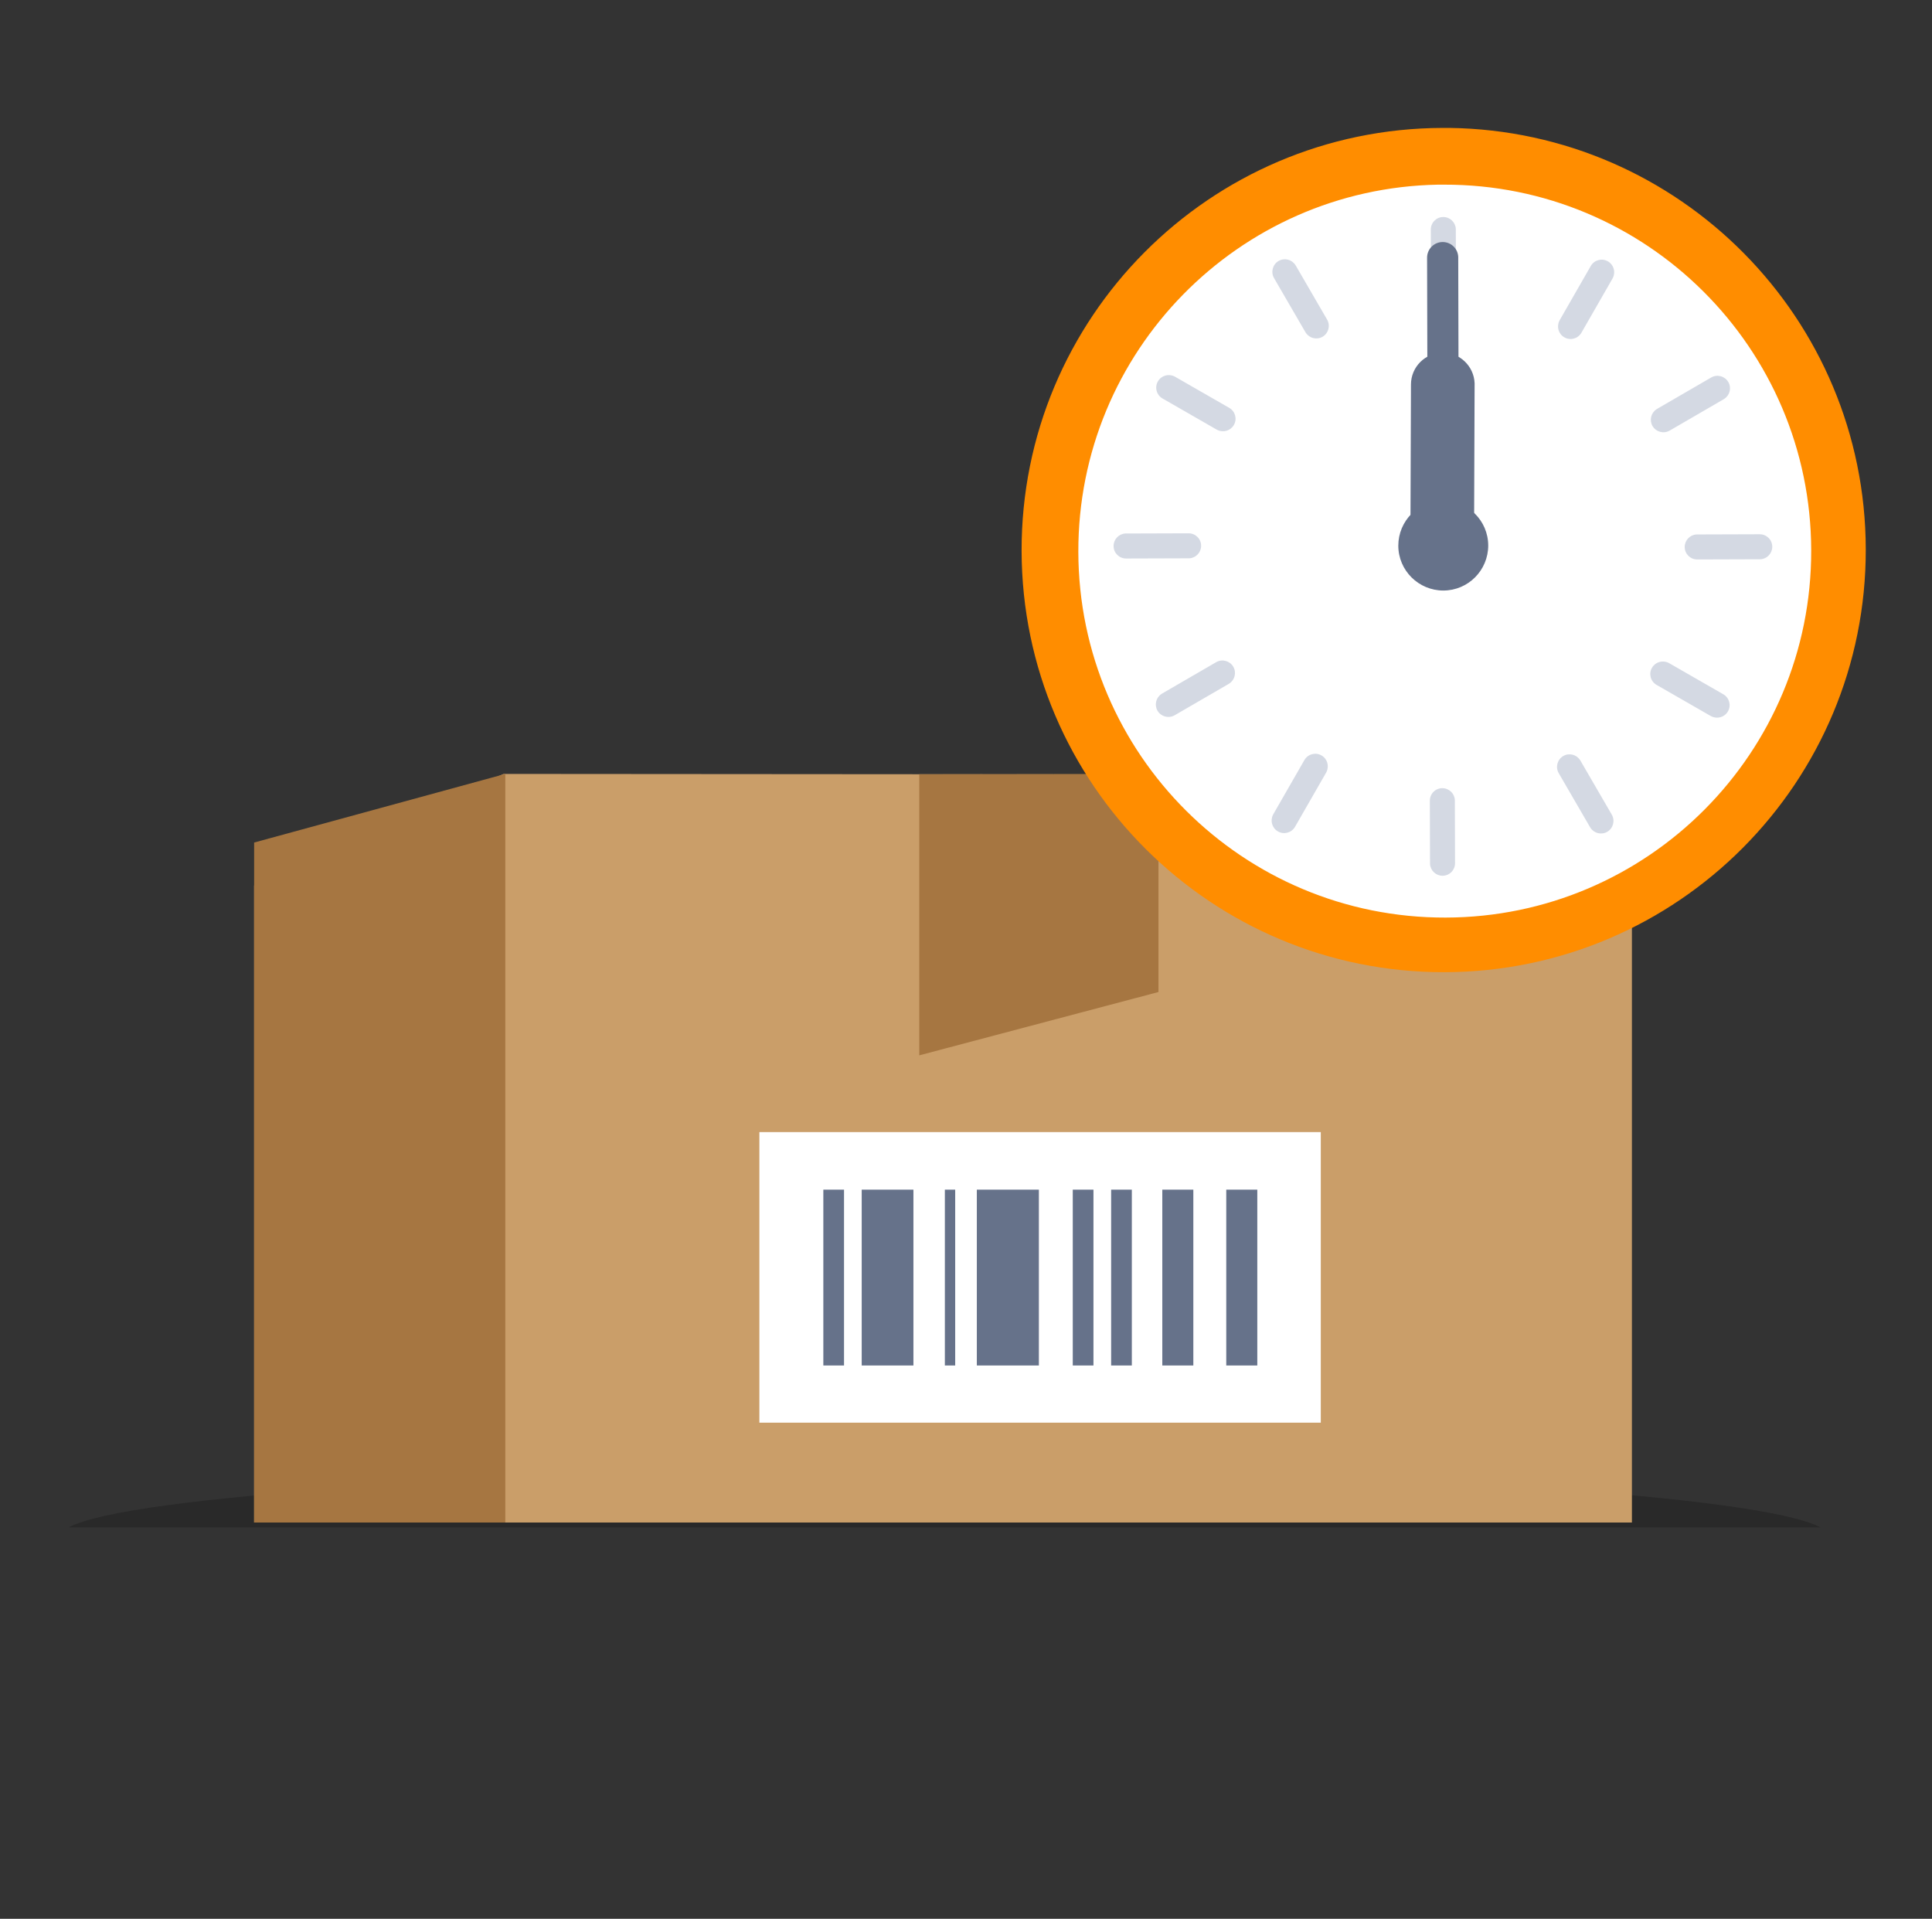<svg width="145" height="144" viewBox="0 0 145 144" fill="none" xmlns="http://www.w3.org/2000/svg">
<rect x="0" y="0" width="145" height="144" fill="#333333" stroke="none"/>
<path fill-rule="evenodd" clip-rule="evenodd" d="M136.625 114.624C132.177 112.238 104.451 110.4 70.889 110.4C37.328 110.4 9.602 112.238 5.153 114.624H136.625Z" fill="black" fill-opacity="0.2"/>
<path fill-rule="evenodd" clip-rule="evenodd" d="M19.073 114.259H122.478V58.142L37.794 58.08L19.073 66.454V114.259Z" fill="#CA9E69"/>
<path fill-rule="evenodd" clip-rule="evenodd" d="M86.945 58.08V74.447L68.993 79.2L68.993 58.105L86.945 58.08Z" fill="#A67641"/>
<path fill-rule="evenodd" clip-rule="evenodd" d="M56.993 106.766H99.128V84.96H56.993V106.766Z" fill="white"/>
<path fill-rule="evenodd" clip-rule="evenodd" d="M92.033 102.475H94.362V89.28H92.033V102.475Z" fill="#66728A"/>
<path fill-rule="evenodd" clip-rule="evenodd" d="M64.673 102.475H68.554V89.28H64.673V102.475Z" fill="#66728A"/>
<path fill-rule="evenodd" clip-rule="evenodd" d="M73.313 102.475H77.97V89.28H73.313V102.475Z" fill="#66728A"/>
<path fill-rule="evenodd" clip-rule="evenodd" d="M87.233 102.475H89.562V89.28H87.233V102.475Z" fill="#66728A"/>
<path fill-rule="evenodd" clip-rule="evenodd" d="M70.913 102.475H71.689V89.28H70.913V102.475Z" fill="#66728A"/>
<path fill-rule="evenodd" clip-rule="evenodd" d="M83.393 102.475H84.946V89.28H83.393V102.475Z" fill="#66728A"/>
<path fill-rule="evenodd" clip-rule="evenodd" d="M80.513 102.475H82.066V89.28H80.513V102.475Z" fill="#66728A"/>
<path fill-rule="evenodd" clip-rule="evenodd" d="M61.793 102.475H63.346V89.28H61.793V102.475Z" fill="#66728A"/>
<path fill-rule="evenodd" clip-rule="evenodd" d="M19.073 114.259H37.923V58.08L19.073 63.229V114.259Z" fill="#A67641"/>
<path fill-rule="evenodd" clip-rule="evenodd" d="M137.984 41.251C138.022 57.595 124.803 70.872 108.464 70.91C92.12 70.949 78.843 57.73 78.805 41.39C78.766 25.046 91.985 11.77 108.325 11.731C124.669 11.693 137.945 24.912 137.984 41.251Z" fill="white"/>
<path d="M108.32 16.286C108.819 16.286 109.232 16.675 109.261 17.17V17.222L109.275 21.917C109.275 22.435 108.857 22.858 108.339 22.858C107.84 22.858 107.427 22.469 107.398 21.974V21.922L107.384 17.227C107.384 16.709 107.801 16.286 108.32 16.286ZM95.96 19.584C96.392 19.334 96.944 19.464 97.217 19.882L97.246 19.925L99.603 23.986C99.862 24.437 99.709 25.008 99.262 25.272C98.83 25.522 98.278 25.392 98.005 24.974L97.976 24.931L95.619 20.87C95.36 20.419 95.513 19.848 95.96 19.584ZM86.902 28.622C87.152 28.186 87.694 28.027 88.141 28.248L88.189 28.272L92.259 30.61C92.71 30.869 92.864 31.445 92.605 31.891C92.355 32.328 91.813 32.486 91.366 32.266L91.318 32.242L87.248 29.904C86.797 29.645 86.643 29.069 86.902 28.622ZM83.576 40.978C83.576 40.478 83.965 40.066 84.459 40.037H84.512L89.206 40.022C89.725 40.022 90.147 40.44 90.147 40.958C90.147 41.458 89.758 41.87 89.264 41.899H89.211L84.517 41.914C83.998 41.914 83.576 41.496 83.576 40.978ZM86.873 53.338C86.624 52.906 86.753 52.354 87.171 52.08L87.214 52.051L91.275 49.694C91.726 49.435 92.297 49.589 92.561 50.035C92.811 50.467 92.681 51.019 92.264 51.293L92.221 51.322L88.16 53.678C87.709 53.938 87.137 53.784 86.873 53.338ZM95.912 62.395C95.475 62.146 95.317 61.603 95.537 61.157L95.561 61.109L97.899 57.038C98.158 56.587 98.734 56.434 99.181 56.693C99.617 56.942 99.776 57.485 99.555 57.931L99.531 57.979L97.193 62.05C96.934 62.501 96.358 62.654 95.912 62.395ZM108.267 65.722C107.768 65.722 107.355 65.333 107.326 64.838V64.786L107.312 60.091C107.312 59.573 107.729 59.15 108.248 59.15C108.747 59.15 109.16 59.539 109.189 60.034V60.086L109.203 64.781C109.203 65.299 108.785 65.722 108.267 65.722ZM120.627 62.424C120.195 62.674 119.643 62.544 119.369 62.126L119.341 62.083L116.984 58.022C116.725 57.571 116.878 57 117.325 56.736C117.757 56.486 118.309 56.616 118.582 57.034L118.611 57.077L120.968 61.138C121.227 61.589 121.073 62.16 120.627 62.424ZM129.685 53.386C129.435 53.822 128.893 53.981 128.446 53.76L128.398 53.736L124.328 51.398C123.877 51.139 123.723 50.563 123.982 50.117C124.232 49.68 124.774 49.522 125.221 49.742L125.269 49.766L129.339 52.104C129.79 52.363 129.944 52.939 129.685 53.386ZM133.011 41.03C133.011 41.53 132.622 41.942 132.128 41.971H132.075L127.381 41.986C126.862 41.986 126.44 41.568 126.44 41.05C126.44 40.55 126.829 40.138 127.323 40.109H127.376L132.07 40.094C132.589 40.094 133.011 40.512 133.011 41.03ZM129.713 28.67C129.963 29.102 129.833 29.654 129.416 29.928L129.373 29.957L125.312 32.314C124.861 32.573 124.289 32.419 124.025 31.973C123.776 31.541 123.905 30.989 124.323 30.715L124.366 30.686L128.427 28.33C128.878 28.07 129.449 28.224 129.713 28.67ZM120.675 19.613C121.112 19.862 121.27 20.405 121.049 20.851L121.025 20.899L118.688 24.97C118.429 25.421 117.853 25.574 117.406 25.315C116.969 25.066 116.811 24.523 117.032 24.077L117.056 24.029L119.393 19.958C119.653 19.507 120.229 19.354 120.675 19.613Z" fill="#D4D9E3"/>
<path d="M108.291 26.467C109.573 26.467 110.619 27.485 110.672 28.757V28.867L110.629 40.613C110.629 41.933 109.553 42.998 108.233 42.998C106.952 42.998 105.905 41.981 105.853 40.709V40.598L105.896 28.853C105.896 27.533 106.971 26.467 108.291 26.467Z" fill="#66728A"/>
<path d="M107.105 19.339C107.105 18.691 107.624 18.168 108.272 18.163C108.901 18.163 109.414 18.653 109.443 19.277V19.33L109.496 40.507C109.496 41.155 108.977 41.678 108.329 41.683C107.701 41.683 107.187 41.194 107.158 40.57V40.517L107.105 19.339Z" fill="#66728A"/>
<path fill-rule="evenodd" clip-rule="evenodd" d="M111.694 40.934C111.694 42.797 110.192 44.314 108.329 44.318C106.467 44.318 104.95 42.816 104.945 40.954C104.945 39.091 106.448 37.574 108.31 37.57C110.173 37.57 111.689 39.072 111.694 40.934Z" fill="#66728A"/>
<path fill-rule="evenodd" clip-rule="evenodd" d="M76.673 41.357C76.63 23.861 90.781 9.643 108.277 9.6H108.8C126.056 9.84 139.99 23.885 140.029 41.203C140.072 58.699 125.921 72.917 108.425 72.96C90.934 73.003 76.717 58.853 76.673 41.357ZM135.934 41.294C135.901 26.107 123.555 13.819 108.368 13.858H107.912C92.931 14.141 80.893 26.39 80.931 41.424C80.965 56.611 93.31 68.899 108.497 68.861C123.685 68.827 135.973 56.482 135.934 41.294Z" fill="#FF8D00"/>
</svg>
